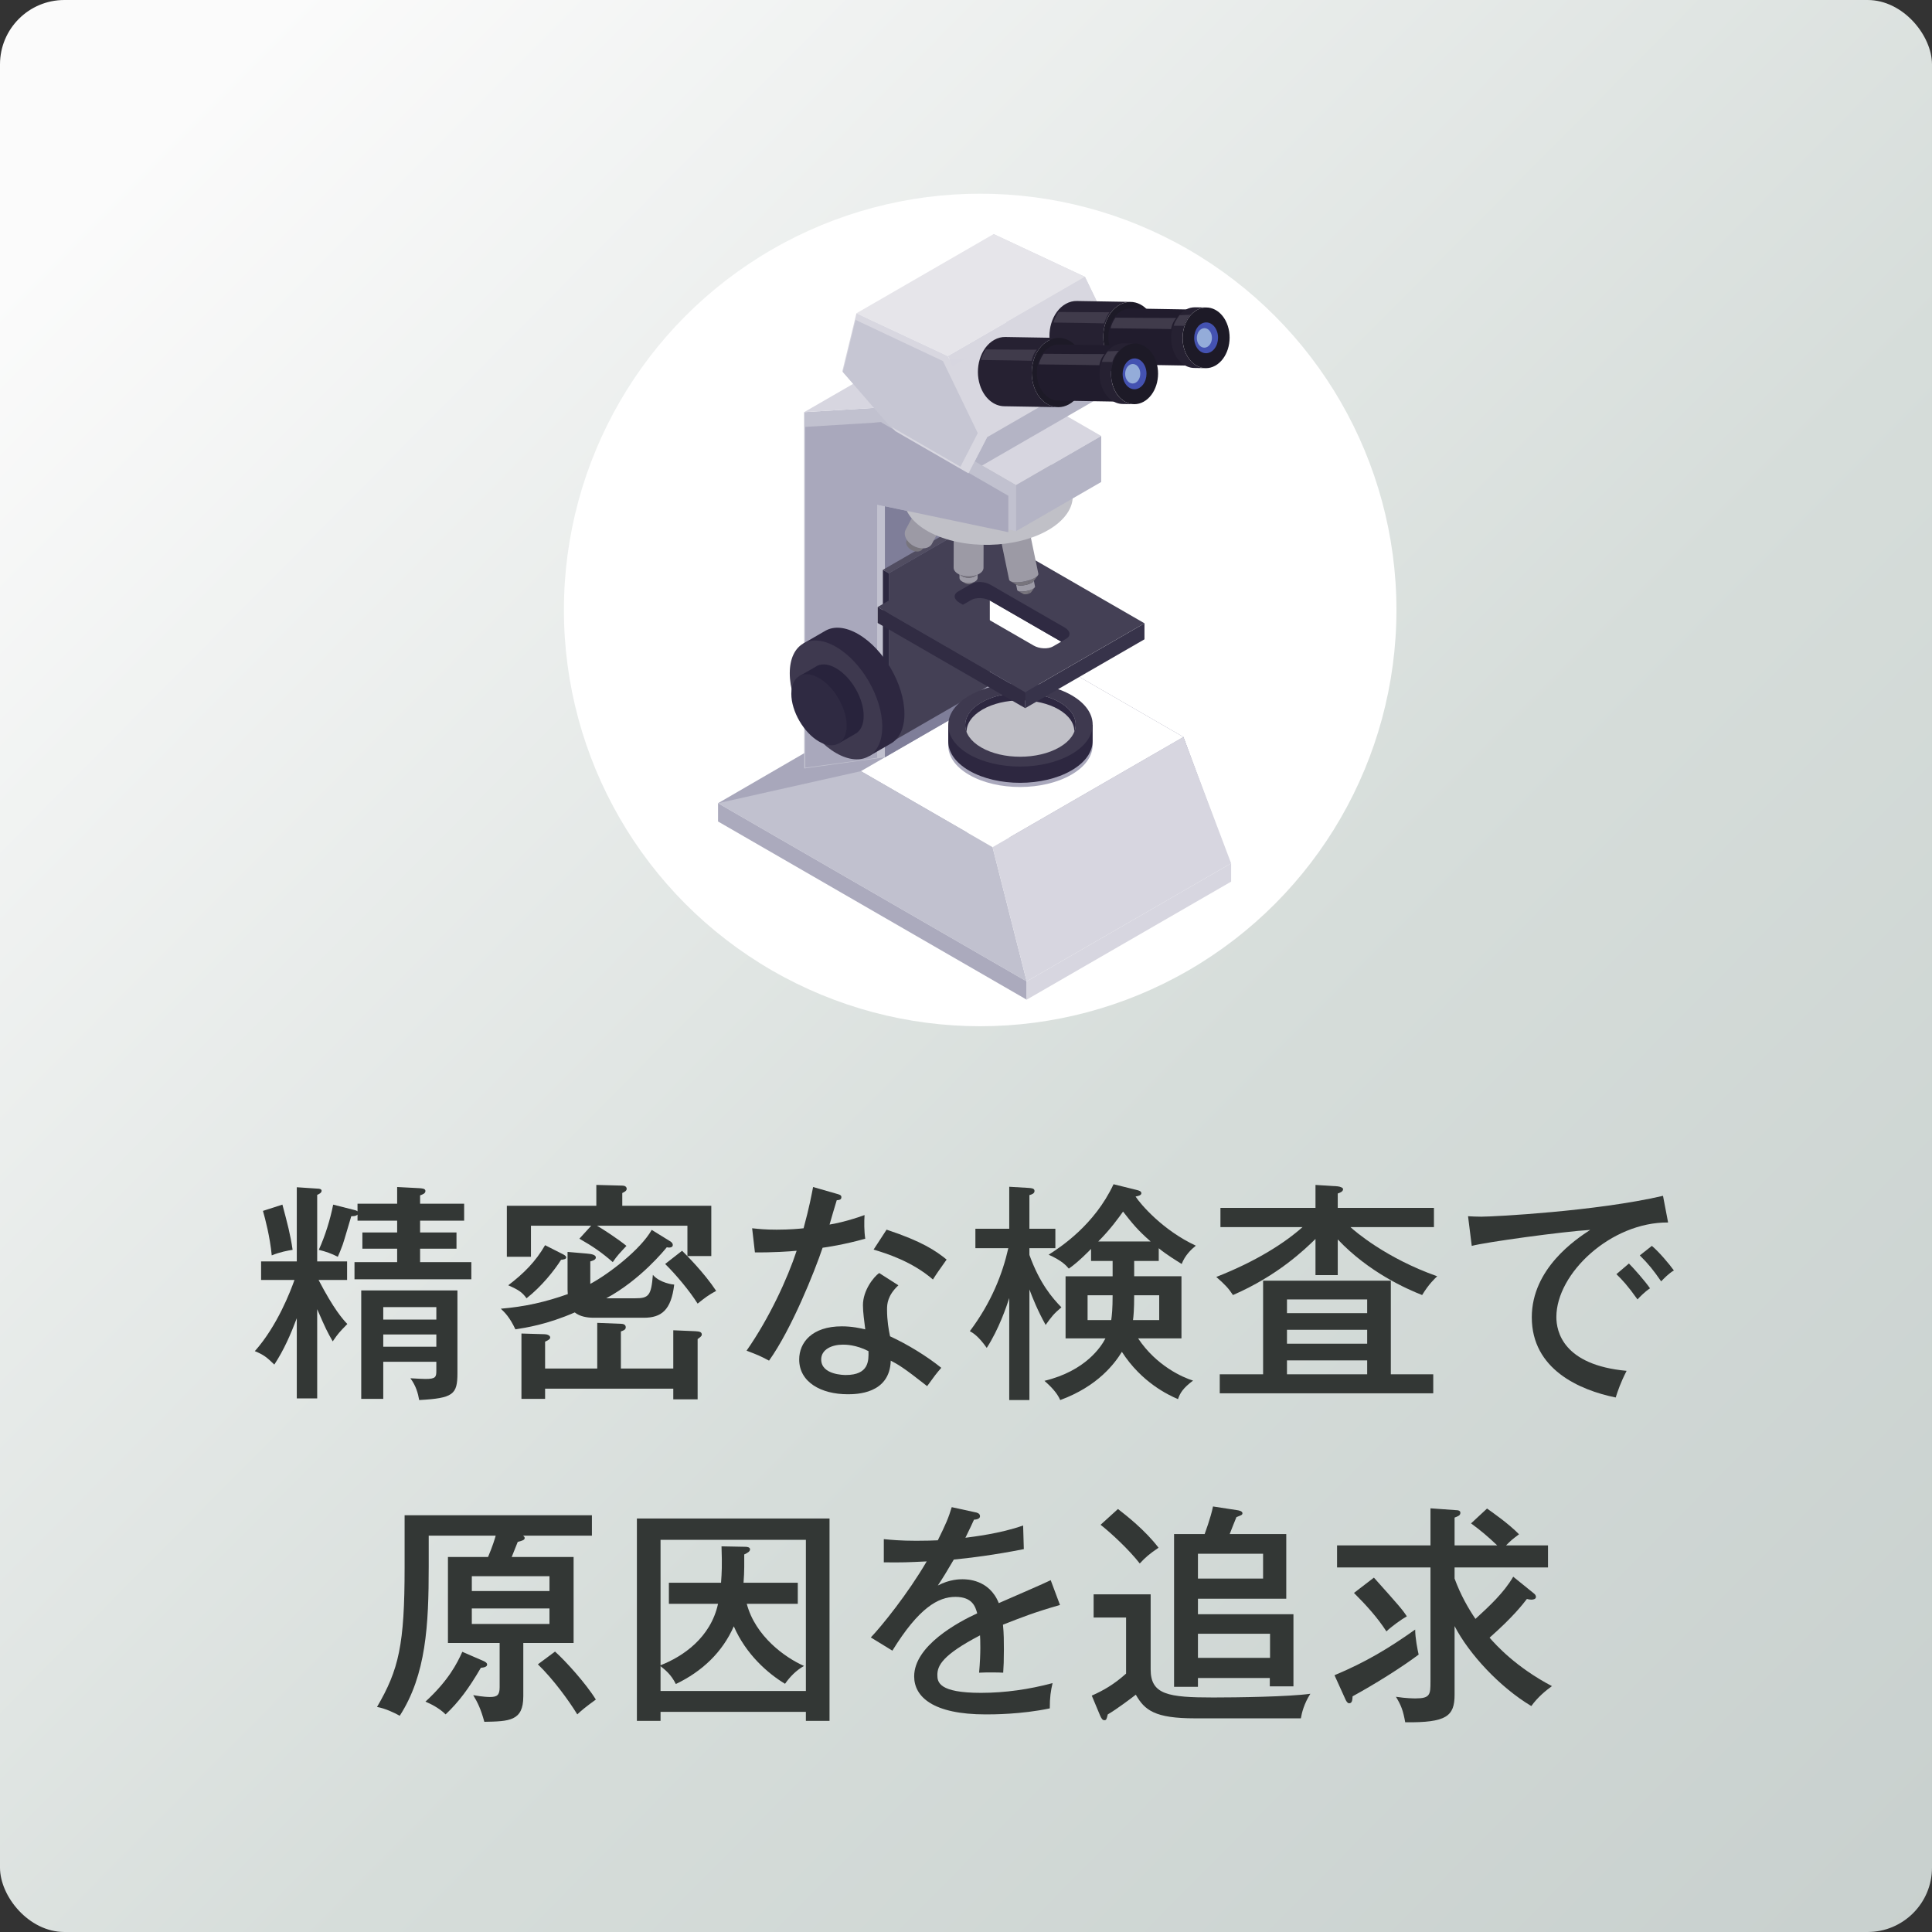 <?xml version="1.0" encoding="UTF-8"?>
<svg xmlns="http://www.w3.org/2000/svg" width="300" height="300" xmlns:xlink="http://www.w3.org/1999/xlink" version="1.1" viewBox="0 0 300 300">
  <rect x="0" y="0" width="300" height="300" fill="#333333" stroke="none"/>
  <defs>
    <style>
      .cls-1 {
        fill: #2c2840;
      }

      .cls-2 {
        fill: #28233c;
      }

      .cls-3 {
        fill: #c1c1cf;
      }

      .cls-4 {
        fill: #9c9aa5;
      }

      .cls-5 {
        fill: #c0c0c7;
      }

      .cls-6 {
        fill: #abaabd;
      }

      .cls-7 {
        fill: #444055;
      }

      .cls-8 {
        fill: #1d1a27;
      }

      .cls-9 {
        fill: #514d61;
      }

      .cls-10 {
        fill: #d8d7e0;
      }

      .cls-11 {
        fill: #312c43;
      }

      .cls-12 {
        fill: #2f2a42;
      }

      .cls-13 {
        fill: #3e394f;
      }

      .cls-14 {
        fill: #a9a8bc;
      }

      .cls-15 {
        isolation: isolate;
      }

      .cls-16 {
        fill: #b4b4c5;
      }

      .cls-17 {
        fill: #94acd9;
      }

      .cls-18 {
        fill: url(#_名称未設定グラデーション_9);
      }

      .cls-19 {
        fill: #fff;
      }

      .cls-20 {
        fill: #7f7e99;
      }

      .cls-21 {
        fill: #262132;
      }

      .cls-22 {
        fill: #d7d6e0;
      }

      .cls-23 {
        fill: #78757d;
      }

      .cls-24 {
        fill: #403b4b;
      }

      .cls-25 {
        fill: #211c2d;
      }

      .cls-26 {
        fill: #2d2740;
      }

      .cls-27 {
        fill: #333735;
      }

      .cls-28 {
        fill: #a8a7bb;
      }

      .cls-29 {
        fill: #37334a;
      }

      .cls-30 {
        fill: #c6c6d3;
      }

      .cls-31 {
        fill: #4452b1;
      }

      .cls-32 {
        fill: #e6e5ea;
      }
    </style>
    <linearGradient id="_名称未設定グラデーション_9" data-name="名称未設定グラデーション 9" x1="21.848" y1="22.963" x2="301.759" y2="300.44" gradientUnits="userSpaceOnUse">
      <stop offset="0" stop-color="#fbfbfb"/>
      <stop offset=".551" stop-color="#d6ddda"/>
      <stop offset="1" stop-color="#c8d0ce"/>
    </linearGradient>
  </defs>
  <!-- Generator: Adobe Illustrator 28.7.1, SVG Export Plug-In . SVG Version: 1.2.0 Build 142)  -->
  <g>
    <g id="_レイヤー_1" data-name="レイヤー_1">
      <rect class="cls-18" width="300" height="300" rx="10" ry="10"/>
      <g>
        <path class="cls-27" d="M49.253,217.147h-3.168v-12.454c-.935,2.483-2.016,4.967-3.491,7.198-1.152-1.115-1.62-1.512-3.024-2.087,3.492-3.924,5.544-9.323,6.155-11.051h-5.183v-2.88h5.543v-11.519l3.239.216c.181,0,.612.036.612.324,0,.324-.36.504-.684.647v10.331h4.643v2.88h-4.427c2.375,4.571,3.779,6.119,4.463,6.839-1.26,1.296-1.403,1.44-2.268,2.699-.899-1.583-1.08-1.943-2.411-5.003v13.858ZM43.853,187.054c.792,2.988,1.224,4.572,1.584,7.019-.685.108-1.944.324-3.24.864-.288-2.952-1.008-5.651-1.367-6.911l3.023-.973ZM55.516,189.538v-.936c-.216.217-.504.252-.972.252-.216.721-1.116,3.816-1.332,4.428-.324.864-.54,1.404-.756,1.872-.972-.504-1.907-.828-2.951-1.08,1.008-2.231,1.764-4.68,2.231-7.019l3.275.828c.18.036.397.108.504.216v-1.188h6.155v-2.592l3.456.18c.359.036.935.036.935.433,0,.396-.432.54-.828.684v1.296h6.839v2.628h-6.839v1.836h5.651v2.519h-5.651v2.088h7.955v2.663h-18.142v-2.663h6.623v-2.088h-5.399v-2.519h5.399v-1.836h-6.155ZM59.512,211.459v5.76h-3.42v-16.847h14.938v12.851c0,3.312-.648,3.888-5.939,4.176-.181-1.044-.504-2.231-1.368-3.384.972.072,2.231.108,2.34.108,1.584,0,1.691-.288,1.691-1.296v-1.368h-8.242ZM67.754,204.908v-1.944h-8.242v1.944h8.242ZM67.754,209.119v-1.907h-8.242v1.907h8.242Z"/>
        <path class="cls-27" d="M104.114,192.777c.18.108.36.324.36.54,0,.468-.648.432-.936.36-.324.396-4.067,5.039-9.395,7.919h4.535c2.052,0,2.448-.433,2.7-3.636,1.079,1.26,3.131,1.512,3.312,1.512-.468,3.959-1.98,5.147-4.716,5.147h-7.774c-1.009,0-2.16-.18-2.952-.828-4.283,1.872-7.595,2.376-9.215,2.628-.899-1.908-1.655-2.628-2.268-3.204,3.815-.323,6.947-1.044,10.402-2.268,0-.18-.036-.54-.036-.684v-5.867l2.952.252c.935.071,1.44.252,1.44.611,0,.36-.468.504-.863.612v3.491c2.879-1.548,7.811-5.327,9.538-8.387l2.916,1.8ZM91.804,190.33h-9.358v4.823h-3.744v-7.919h13.895v-3.24l4.067.108c.36,0,.648.18.648.504s-.397.504-.685.647v1.98h13.822v7.811h-3.707v-4.715h-14.038c.935.54,3.347,2.123,4.571,3.131-1.008,1.08-1.44,1.512-2.124,2.521-1.691-1.477-3.096-2.448-5.184-3.636l1.836-2.016ZM87.412,194.757c.36.181.504.324.504.504,0,.288-.504.324-.792.36-1.079,1.691-3.023,4.14-5.363,5.976-.647-.9-1.188-1.296-2.844-2.017,2.412-1.835,4.248-3.671,5.724-6.227l2.772,1.403ZM92.739,212.503v-7.091l3.636.144c.324,0,.792.072.792.54,0,.432-.468.54-.756.648v5.759h8.135v-5.939l3.42.144c.72.036,1.008.144,1.008.54,0,.216-.252.396-.647.684v9.358h-3.78v-1.655h-19.905v1.584h-3.672v-10.151l3.6.108c.36,0,.864.18.864.504,0,.252-.288.432-.792.647v4.176h8.099ZM105.914,194.217c.576.576,3.384,3.348,5.291,6.228-1.296.72-1.655,1.008-2.879,1.98-1.225-1.943-3.348-4.499-5.04-6.155l2.628-2.052Z"/>
        <path class="cls-27" d="M116.79,190.726c1.079.108,1.98.216,3.815.216,2.016,0,3.527-.144,4.175-.216.936-3.455,1.225-5.147,1.477-6.407l3.887,1.116c.324.107.504.18.504.468,0,.396-.323.432-.72.468-.18.576-.972,3.239-1.115,3.779.899-.144,2.843-.54,5.435-1.476-.071,1.044-.071,2.519.108,3.672-3.312.935-6.083,1.332-6.623,1.403-1.26,3.744-4.823,12.635-8.315,17.53-1.512-.792-1.619-.828-3.491-1.548,3.527-5.039,6.371-11.23,7.775-15.515-1.009.108-3.744.288-6.479.252l-.432-3.743ZM139.503,199.58c-1.692,1.584-1.764,2.916-1.764,3.744,0,1.764.252,3.168.468,4.176,2.735,1.26,5.724,3.095,7.955,4.894-.756.864-1.08,1.296-2.196,2.844-3.743-2.951-4.499-3.348-5.651-3.959-.144,5.219-5.435,5.219-6.694,5.219-4.104,0-7.523-1.871-7.523-5.398,0-2.628,1.98-5.147,6.623-5.147,1.584,0,2.844.287,3.636.468-.144-1.224-.36-2.628-.36-3.744,0-2.304,1.656-4.391,2.519-5.003l2.988,1.907ZM130.899,208.795c-1.764,0-3.383.757-3.383,2.305,0,2.411,3.6,2.411,3.815,2.411,3.6,0,3.563-2.231,3.527-3.707-1.943-1.009-3.6-1.009-3.96-1.009ZM137.667,190.941c5.543,1.836,7.631,3.275,9.323,4.644-1.225,1.728-1.584,2.231-2.124,3.096-3.239-2.808-7.271-4.067-9.215-4.644l2.016-3.096Z"/>
        <path class="cls-27" d="M159.845,217.398h-3.132v-15.838c-.397,1.26-1.62,4.859-3.491,7.739-1.332-1.872-2.16-2.34-2.628-2.592,3.348-4.464,5.075-8.892,5.976-12.887h-5.112v-3.023h5.256v-6.516l3.06.181c.324.035.864.035.864.468,0,.396-.397.54-.792.647v5.22h4.031v3.023h-4.031v1.044c1.584,4.392,3.527,6.659,4.967,8.135-1.224,1.044-1.512,1.44-2.447,2.735-1.26-2.268-2.016-4.175-2.519-5.507v17.17ZM172.767,195.801h-3.348v-1.871c-.252.252-1.98,2.052-3.455,3.06-.397-.469-1.044-1.225-3.132-2.16,1.8-1.151,7.091-4.571,10.079-10.942l3.491.863c.468.108.828.217.828.54,0,.288-.433.433-.9.504.792,1.225,4.248,5.256,9.359,7.632-.72.575-1.692,1.512-2.196,2.843-.792-.504-2.411-1.476-3.563-2.447v1.98h-3.815v2.376h7.343v9.646h-6.731c2.844,4.284,6.982,6.084,8.53,6.552-1.583,1.188-2.016,1.943-2.339,2.879-1.513-.647-5.651-2.591-8.711-7.343-1.116,1.8-3.708,5.327-9.575,7.487-.504-1.152-1.44-2.088-2.447-2.987,6.407-1.548,8.818-5.328,9.467-6.588h-6.191v-9.646h7.307v-2.376ZM172.551,204.98c.108-.756.216-1.764.216-3.852h-3.888v3.852h3.672ZM178.67,192.777c-2.088-1.836-2.844-2.808-4.283-4.644-.612.864-1.944,2.736-3.852,4.644h8.135ZM180.002,204.98v-3.852h-3.888c0,2.269-.107,3.276-.18,3.852h4.067Z"/>
        <path class="cls-27" d="M207.724,197.997h-3.456v-5.615c-1.619,1.583-5.831,5.686-12.815,8.711-.684-1.044-1.26-1.656-2.591-2.808,6.335-2.484,10.727-5.363,13.39-7.739h-12.742v-2.988h14.758v-3.563l3.42.217c.396.035.864.216.864.432,0,.359-.397.54-.828.684v2.231h14.938v2.988h-12.958c.648.611,5.508,4.823,13.463,7.631-.397.396-1.261,1.151-2.34,2.916-2.376-.936-8.279-3.528-13.102-8.64v5.544ZM222.554,213.402v2.952h-33.152v-2.952h6.731v-14.542h19.834v14.542h6.587ZM212.295,203.9v-2.124h-12.454v2.124h12.454ZM212.295,208.651v-2.159h-12.454v2.159h12.454ZM212.295,213.402v-2.159h-12.454v2.159h12.454Z"/>
        <path class="cls-27" d="M259.022,189.826c-8.855-.072-17.351,7.883-17.351,14.685,0,2.196,1.008,7.451,10.907,8.352-.972,1.907-1.368,3.131-1.692,4.139-5.651-1.151-13.03-4.391-13.03-12.454,0-7.595,6.911-12.166,9.071-13.57-4.248.252-16.27,1.908-18.394,2.483l-.576-4.607c.684.036,1.26.072,2.052.072,1.872,0,17.854-.828,28.221-3.239l.792,4.14ZM252.939,196.197c.756.756,2.448,2.663,3.276,3.852-.828.54-1.656,1.403-1.944,1.728-1.476-2.088-2.411-3.096-3.275-3.924l1.943-1.655ZM256.502,193.461c1.116.936,2.664,2.772,3.42,3.816-.828.468-1.584,1.295-1.98,1.691-1.224-1.764-1.908-2.628-3.312-4.031l1.871-1.477Z"/>
        <path class="cls-27" d="M81.255,263.438c0,3.815-2.196,3.852-6.048,3.924-.54-1.98-1.044-3.023-1.728-4.14,1.62.288,2.448.288,2.592.288,1.116,0,1.512-.288,1.512-1.512v-6.875h-8.027v-13.354h6.228c.756-1.8,1.044-2.808,1.188-3.312h-10.402v4.823c0,9.071-.396,16.774-4.499,23.145-.756-.433-2.268-1.152-3.528-1.368,3.384-5.795,4.284-9.646,4.284-21.669v-8.1h29.084v3.168h-10.69c.072.072.252.18.252.36,0,.323-.397.432-1.08.611-.252.648-.54,1.368-.935,2.34h9.61v13.354h-7.811v8.315ZM75.027,257.896c.252.108.612.288.612.576,0,.359-.504.468-.973.504-1.871,3.203-3.383,5.255-5.471,7.235-1.044-1.044-2.448-1.692-3.132-1.98,3.563-3.275,4.896-5.903,5.724-7.738l3.239,1.403ZM73.264,247.06h12.059v-2.304h-12.059v2.304ZM85.322,249.761h-12.059v2.411h12.059v-2.411ZM86.186,256.456c1.692,1.512,4.859,5.039,6.336,7.451-1.692,1.224-2.268,1.728-2.88,2.304-1.368-2.232-3.779-5.508-6.119-7.775l2.663-1.98Z"/>
        <path class="cls-27" d="M102.568,265.815v1.404h-3.672v-31.425h29.913v31.425h-3.672v-1.404h-22.569ZM115.959,249.041c1.332,5.039,5.939,8.351,8.891,9.646-1.224.684-2.195,1.691-2.951,2.772-2.628-1.584-6.048-4.535-7.955-8.927-1.764,4.031-4.932,7.019-8.999,8.963-.756-1.512-1.656-2.195-2.376-2.772v3.852h22.569v-23.47h-22.569v19.474c3.42-1.331,7.775-4.247,8.927-9.538h-7.631v-3.276h8.099c.108-1.548.181-2.591.072-5.651l3.672.072c.252,0,.756.036.756.397,0,.323-.36.54-.9.792,0,1.296.036,2.556-.107,4.391h8.423v3.276h-7.919Z"/>
        <path class="cls-27" d="M151.419,234.822c.217.036.757.144.757.612,0,.107-.036.504-.936.54-.288.647-.576,1.26-1.332,2.808,1.08-.144,5.472-.648,8.963-1.908l.108,3.672c-4.499.899-8.567,1.403-10.871,1.619-1.188,2.017-1.691,2.844-2.483,4.032,1.836-.972,3.42-.972,3.815-.972.648,0,4.176,0,5.651,3.707,2.7-1.188,6.983-3.023,8.063-3.563l1.44,3.852c-3.924,1.116-6.012,1.943-8.854,3.06.144,1.332.144,2.735.144,3.852,0,1.691-.036,2.628-.108,3.6-.611-.036-2.411-.072-3.743,0,.288-3.096.18-5.256.144-5.796-5.868,3.061-6.624,4.716-6.624,6.155,0,1.116.252,2.772,6.768,2.772,3.743,0,7.487-.54,11.122-1.512-.287,1.224-.432,2.195-.432,3.923-4.428.936-8.891.936-9.935.936-8.207,0-11.123-2.736-11.123-5.903,0-4.752,6.804-8.423,9.791-9.791-.288-1.008-.72-2.556-3.384-2.556s-5.686,1.691-9.79,8.351l-3.348-2.052c1.691-1.764,5.759-6.803,8.675-11.807-2.916.144-3.815.181-6.659.144v-3.6c1.151.107,2.556.252,5.039.252,1.44,0,2.628-.036,3.348-.072,1.224-2.483,1.656-3.455,2.16-5.147l3.635.792Z"/>
        <path class="cls-27" d="M178.673,247.565v11.663c0,3.923,2.735,4.356,9.719,4.356,3.671,0,11.698-.108,15.082-.576-.973,1.512-1.332,2.952-1.477,3.815h-16.449c-6.228,0-7.811-1.26-9.179-3.672-.612.469-2.916,2.232-4.356,3.061-.181.756-.217.899-.54.899-.252,0-.433-.216-.648-.72l-1.296-3.096c1.8-.792,3.492-1.764,5.327-3.42v-8.711h-5.039v-3.6h8.855ZM173.597,234.318c1.26.972,4.248,3.312,6.3,6.012-1.44.972-2.088,1.548-2.916,2.447-1.62-2.088-4.392-4.68-6.083-6.011l2.699-2.448ZM199.73,238.206v10.043h-13.714v2.411h14.83v11.195h-3.672v-1.296h-11.158v1.367h-3.708v-23.721h4.752c.036-.144.935-2.483,1.296-4.283l3.743.575c.252.036.828.144.828.469,0,.287-.216.323-.935.611-.181.397-.9,2.268-1.044,2.628h8.782ZM186.016,241.266v3.852h10.114v-3.852h-10.114ZM186.016,253.684v3.744h11.194v-3.744h-11.194Z"/>
        <path class="cls-27" d="M207.222,260.127c4.823-2.016,8.423-4.175,12.526-7.091,0,1.296.36,3.132.54,3.888-2.735,2.052-6.839,4.607-10.259,6.479-.036.612-.071,1.08-.54,1.08-.252,0-.432-.323-.54-.54l-1.728-3.815ZM238.178,247.421c.181.144.324.324.324.54,0,.359-.432.432-.72.432-.216,0-.397-.036-.685-.107-.647.827-2.087,2.735-5.795,6.011.972,1.116,4.067,4.571,9.683,7.523-.899.647-2.195,1.691-3.203,3.096-4.932-2.952-9.683-8.1-11.915-12.419v10.654c0,3.348-1.26,4.356-7.667,4.284-.323-1.836-.647-2.664-1.44-3.96,1.62.252,2.772.252,3.06.252,2.268,0,2.304-.611,2.304-2.627v-17.71h-14.506v-3.42h14.506v-5.759l3.995.287c.217,0,.648.036.648.397,0,.432-.36.54-.9.756v4.319h6.623c-1.547-1.476-2.556-2.304-4.067-3.42l2.484-2.304c.863.612,3.348,2.34,4.967,3.996-1.151.863-1.26.972-2.016,1.728h6.516v3.42h-14.507v1.728c.936,2.556,2.16,4.68,3.24,6.263,2.159-1.98,4.392-4.031,5.867-6.551l3.203,2.592ZM213.341,244.973c3.996,4.464,4.428,4.968,5.111,6.012-.792.432-2.447,1.62-3.167,2.34-1.404-2.16-3.06-3.996-5.04-5.976l3.096-2.376Z"/>
      </g>
      <circle class="cls-19" cx="152.201" cy="94.715" r="64.638"/>
      <g>
        <polygon class="cls-28" points="191.008 134.059 143.085 106.391 163.312 102.638 183.757 114.442 191.008 134.059"/>
        <polygon class="cls-28" points="191.008 134.059 111.497 124.721 143.085 106.391 163.312 102.638 183.757 114.442 191.008 134.059"/>
        <polygon class="cls-19" points="163.312 102.638 133.681 119.746 154.125 131.55 183.757 114.442 163.312 102.638"/>
        <polygon class="cls-3" points="159.42 152.389 111.497 124.721 133.681 119.746 154.125 131.55 159.42 152.389"/>
        <polygon class="cls-6" points="159.42 152.389 111.497 124.721 111.497 127.56 159.42 155.228 159.42 152.389"/>
        <polygon class="cls-22" points="191.168 134.059 159.42 152.389 154.125 131.55 183.757 114.442 191.168 134.059"/>
        <polygon class="cls-22" points="159.42 152.389 191.168 134.059 191.168 136.899 159.42 155.228 159.42 152.389"/>
        <polygon class="cls-20" points="150.632 109.96 137.403 117.597 137.403 70.01 150.632 62.372 150.632 109.96"/>
        <polygon class="cls-3" points="157.768 75.335 157.768 82.479 137.403 78.202 137.403 117.597 124.869 119.328 124.869 63.998 136.866 63.268 157.768 75.335"/>
        <polygon class="cls-14" points="136.207 117.654 136.207 78.359 156.571 82.636 156.571 76.981 136.809 65.571 125.049 66.287 125.049 119.194 134.571 117.913 136.207 117.654"/>
        <g>
          <polygon class="cls-1" points="137.093 88.483 137.093 114.934 138.014 115.466 138.014 89.015 137.093 88.483"/>
          <polygon class="cls-9" points="137.093 88.483 152.777 79.428 153.698 79.96 138.014 89.015 137.093 88.483"/>
          <polygon class="cls-7" points="138.014 89.015 138.014 115.466 153.698 106.411 153.698 79.96 138.014 89.015"/>
        </g>
        <g>
          <path class="cls-14" d="M150.501,120.324c4.365,2.52,11.466,2.508,15.858-.029,4.393-2.536,4.415-6.636.05-9.156-4.365-2.52-11.466-2.508-15.858.029-4.393,2.536-4.415,6.636-.05,9.156Z"/>
          <path class="cls-26" d="M150.501,119.674c4.365,2.52,11.466,2.508,15.858-.029,2.205-1.273,3.308-2.94,3.309-4.603h0s0-2.493,0-2.493l-2.928.014c-.108-.068-.218-.135-.332-.201-4.365-2.52-11.466-2.508-15.858.029-.141.082-.278.165-.41.25l-2.898.013-0,2.429h0c-.017,1.663,1.068,3.326,3.259,4.591Z"/>
          <path class="cls-13" d="M150.501,117.149c4.365,2.52,11.466,2.508,15.858-.029,4.393-2.536,4.415-6.636.05-9.156s-11.466-2.508-15.858.029c-4.393,2.536-4.415,6.636-.05,9.156Z"/>
          <path class="cls-5" d="M152.374,116.068c3.338,1.927,8.767,1.917,12.126-.022,3.359-1.939,3.376-5.074.038-7.001-3.338-1.927-8.767-1.917-12.126.022-3.359,1.939-3.376,5.074-.038,7.001Z"/>
          <path class="cls-26" d="M152.561,110.177c3.276-1.891,8.57-1.901,11.825-.021,1.655.956,2.464,2.216,2.429,3.473.629-1.601-.129-3.342-2.278-4.583-3.338-1.927-8.767-1.917-12.126.022-2.176,1.256-2.949,3.014-2.316,4.62-.035-1.266.787-2.542,2.466-3.511Z"/>
        </g>
        <g>
          <g>
            <polygon class="cls-11" points="159.195 109.963 136.287 96.738 136.287 94.254 159.195 107.48 159.195 109.963"/>
            <polygon class="cls-29" points="159.195 109.963 177.713 99.272 177.713 96.788 159.195 107.48 159.195 109.963"/>
            <path class="cls-7" d="M154.806,83.566l-18.52,10.69,22.91,13.22,18.52-10.69-22.91-13.22ZM160.516,100.246l-10.99-6.34,1.28-.74c.76-.44,2.11-.38,2.99.13l10.99,6.34-1.27.74c-.77.44-2.12.38-3-.13Z"/>
          </g>
          <path class="cls-12" d="M165.556,99.186l-.77.45-10.99-6.34c-.88-.51-2.23-.57-2.99-.13l-1.28.74-.55-.32c-.89-.51-.98-1.29-.22-1.73l2.05-1.18c.76-.45,2.11-.39,2.99.12l11.55,6.66c.88.51.98,1.29.21,1.73Z"/>
        </g>
        <g>
          <g>
            <g class="cls-15">
              <path class="cls-23" d="M149.927,90.608l-.542-.315c.543.325,1.436.334,1.994.02l-.53.304c-.259.145-.672.141-.923-.009h0Z"/>
            </g>
            <path class="cls-4" d="M151.382,89.486c-.144.081-.311.14-.488.178-.508.109-1.103.042-1.506-.199-.096-.057-.174-.12-.235-.188-.11-.12-.164-.252-.164-.384l-.002.827c-0.0.132.054.264.164.384.061.067.14.13.236.188.403.241.998.308,1.506.199.177-.038.344-.098.488-.179.284-.159.427-.371.427-.584l.002-.827c-.001.212-.143.424-.427.584Z"/>
            <g class="cls-15">
              <path class="cls-23" d="M149.406,89.477l-.639-.369c.895.517,2.342.526,3.251.016l-.636.362c-.552.31-1.432.305-1.977-.01h0Z"/>
            </g>
            <path class="cls-4" d="M152.036,82.921h0c-.238.133-.511.231-.803.293-.836.18-1.815.069-2.477-.327-.158-.094-.287-.198-.388-.308-.18-.197-.27-.415-.269-.631l-.018,6.203c-.001.217.089.434.269.631.101.11.23.214.387.309.662.396,1.641.506,2.477.327.291-.062.566-.16.803-.294.467-.262.702-.611.703-.96l.018-6.203c-.001.35-.236.698-.703.96Z"/>
          </g>
          <g>
            <g class="cls-15">
              <path class="cls-23" d="M159.727,92.192l.141-.526c.404-.131.686-.295.798-.446l-.572.767c-.052.069-.182.145-.368.205h0Z"/>
            </g>
            <path class="cls-4" d="M160.522,90.108c.036.176-.257.408-.77.587-.026.009-.052.018-.079.027-.127.041-.258.076-.388.105-.29.064-.58.096-.828.095-.227-.001-.42-.03-.547-.089-.017-.008-.033-.016-.047-.025-.06-.037-.094-.08-.104-.128l.195.943c.01.048.044.091.104.128.014.009.03.017.047.025.127.059.319.088.547.089.248.001.537-.032.828-.095.13-.029.261-.064.388-.105.027-.009.053-.018.079-.027.513-.179.806-.411.77-.587l-.195-.944Z"/>
            <g class="cls-15">
              <path class="cls-23" d="M158.898,92.234l-.829-.476c.302.174,1.102.133,1.8-.092l-.141.526c-.321.104-.69.123-.829.043h0Z"/>
            </g>
            <g class="cls-15">
              <path class="cls-23" d="M159.673,90.722l.168-.63c.664-.215,1.128-.486,1.312-.734l-.681.918c-.112.151-.394.316-.798.447h0Z"/>
            </g>
            <g class="cls-15">
              <path class="cls-23" d="M157.873,90.814l-.989-.571c.496.286,1.811.22,2.958-.151l-.168.63c-.698.226-1.498.266-1.8.092h0Z"/>
            </g>
            <path class="cls-4" d="M159.774,82.024c.06.289-.423.67-1.265.964-.043.015-.086.03-.13.044-.209.068-.423.125-.637.172-.478.105-.953.158-1.36.157-.374-.002-.69-.049-.898-.146-.028-.013-.054-.027-.078-.042-.099-.061-.154-.132-.171-.21l1.462,7.059c.016.078.072.149.17.21.024.015.05.029.078.042.208.096.524.144.898.145.407.002.883-.051,1.36-.157.214-.047.429-.105.637-.172.044-.014.088-.029.13-.044.842-.294,1.325-.676,1.265-.964l-1.462-7.059Z"/>
          </g>
          <path class="cls-23" d="M142.55,84.997c-.239-.03-.49-.115-.727-.255-.354-.21-.604-.504-.715-.803-.09-.242-.09-.487.019-.692l-.338.635c-.109.206-.11.451-.019.692.111.298.361.593.715.803.236.14.487.225.727.255.439.055.838-.071,1.034-.369l.338-.635c-.197.298-.596.424-1.034.369Z"/>
          <path class="cls-4" d="M145.493,80.377c-.394-.05-.806-.188-1.195-.419-.582-.346-.992-.829-1.175-1.319-.148-.397-.147-.8.032-1.137l-2.528,4.754c-.179.338-.18.74-.032,1.137.183.49.593.974,1.175,1.319.388.23.801.369,1.195.419.721.091,1.377-.117,1.699-.607l2.528-4.754c-.323.489-.979.698-1.7.607Z"/>
          <path class="cls-5" d="M146.334,83.505c6.085,2.143,14.207,1.064,18.141-2.411,3.934-3.474,2.191-8.028-3.894-10.171-6.085-2.143-14.207-1.064-18.141,2.411-3.934,3.474-2.191,8.028,3.894,10.171Z"/>
          <polygon class="cls-22" points="150.094 55.63 136.866 63.268 157.768 75.335 170.996 67.698 150.094 55.63"/>
        </g>
        <polygon class="cls-10" points="152.087 45.365 160.33 54.655 171.681 61.208 174.568 55.597 168.474 42.988 154.287 36.347 152.087 45.365"/>
        <polygon class="cls-32" points="147.177 55.284 168.474 42.988 154.287 36.347 132.989 48.643 147.177 55.284"/>
        <polygon class="cls-10" points="174.568 55.597 153.271 67.893 147.177 55.284 168.474 42.988 174.568 55.597"/>
        <polygon class="cls-16" points="174.568 55.597 153.271 67.893 150.384 73.504 171.681 61.208 174.568 55.597"/>
        <polygon class="cls-22" points="150.094 55.63 136.866 63.268 124.869 63.998 138.097 56.361 150.094 55.63"/>
        <polygon class="cls-16" points="170.996 74.842 157.768 82.479 157.768 75.335 170.996 67.698 170.996 74.842"/>
        <polygon class="cls-3" points="157.768 75.335 136.866 63.268 137.403 78.202 157.768 82.479 157.768 75.335"/>
        <polygon class="cls-14" points="135.724 65.637 136.207 79.053 136.207 78.359 156.571 82.636 156.571 76.981 136.809 65.571 135.724 65.637"/>
        <polygon class="cls-10" points="130.79 57.661 139.033 66.951 150.384 73.504 153.271 67.893 147.177 55.284 132.989 48.643 130.79 57.661"/>
        <polygon class="cls-30" points="138.089 66.089 149.142 72.471 151.828 67.25 146.423 56.067 132.854 49.676 130.88 57.77 138.089 66.089"/>
        <path class="cls-26" d="M140.439,110.846c0-4.552-3.216-10.099-7.183-12.389-1.991-1.15-3.793-1.26-5.094-.509h-0s-3.414,1.971-3.414,1.971l1.333,2.283c-.004.115-.007.231-.007.35,0,4.552,3.216,10.099,7.183,12.389.128.074.254.143.381.208l1.319,2.26,3.364-1.942v-0c1.308-.737,2.119-2.337,2.119-4.621Z"/>
        <path class="cls-13" d="M137,112.831c0-4.552-3.216-10.099-7.183-12.389-3.967-2.29-7.183-.457-7.183,4.095s3.216,10.099,7.183,12.389c3.967,2.29,7.183.457,7.183-4.095Z"/>
        <path class="cls-2" d="M134.113,111.165c0-2.722-1.923-6.04-4.296-7.41-1.306-.754-2.476-.76-3.264-.16h-0l-2.488,1.418,1.671,2.856c.431,1.754,1.476,3.542,2.796,4.778l1.649,2.818,2.67-1.541c.003-.002.005-.003.008-.004l.017-.01v-0c.764-.449,1.236-1.398,1.236-2.746Z"/>
        <path class="cls-12" d="M131.467,112.692c0-2.723-1.923-6.04-4.296-7.41s-4.296-.273-4.296,2.449,1.923,6.04,4.296,7.41,4.296.273,4.296-2.449Z"/>
        <g>
          <path class="cls-21" d="M171.64,54.373c-.429-1.322-.416-2.745-.047-3.994.393-1.33,1.19-2.462,2.284-3.065.554-.305,1.131-.445,1.695-.435l-8.359-.143c-.565-.01-1.141.13-1.695.435-1.095.603-1.891,1.735-2.284,3.065-.369,1.249-.383,2.672.047,3.994.655,2.017,2.158,3.234,3.754,3.261l8.359.143c-1.596-.027-3.099-1.245-3.754-3.261Z"/>
          <path class="cls-8" d="M179.326,50.14c.887,2.73-.115,5.891-2.238,7.059s-4.562-.097-5.449-2.826.115-5.891,2.238-7.059,4.562.097,5.449,2.826Z"/>
          <path class="cls-25" d="M182.388,54.142c-.348-1.071-.337-2.224-.038-3.236.319-1.077.964-1.995,1.851-2.483.449-.247.916-.36,1.373-.352l-10.019-.171c-.457-.008-.924.105-1.373.352-.887.488-1.532,1.406-1.851,2.483-.299,1.012-.31,2.165.038,3.236.531,1.634,1.748,2.62,3.042,2.643l10.019.171c-1.293-.022-2.511-1.008-3.042-2.643Z"/>
          <path class="cls-8" d="M190.652,50.604c.777,2.391-.101,5.16-1.96,6.184-1.859,1.024-3.996-.085-4.773-2.476-.777-2.391.101-5.16,1.96-6.184,1.859-1.024,3.996.085,4.773,2.476Z"/>
          <path class="cls-31" d="M188.995,51.516c.394,1.214-.051,2.619-.995,3.139s-2.029-.043-2.423-1.257c-.394-1.214.051-2.619.995-3.139.944-.52,2.029.043,2.423,1.257Z"/>
          <path class="cls-21" d="M183.919,54.311c-.376-1.158-.364-2.405-.041-3.499.344-1.165,1.042-2.157,2.001-2.685.486-.268.99-.39,1.485-.381l-1.784-.03c-.494-.008-.999.114-1.485.381-.959.528-1.657,1.52-2.001,2.685-.324,1.094-.335,2.341.041,3.499.574,1.766,1.89,2.833,3.288,2.857l1.784.03c-1.398-.024-2.714-1.09-3.288-2.857Z"/>
          <path class="cls-24" d="M164.355,48.443s-.667,1.062-.75,1.646c1.75,0,7.847.124,7.847.124,0,0,.212-.806.826-1.726-.562.021-7.924-.044-7.924-.044Z"/>
          <path class="cls-24" d="M183.162,48.943s-.818,1.062-.901,1.646c1.75,0,1.607.015,1.607.015,0,0,.282-1.024,1.007-1.726-.562.021-1.714.066-1.714.066Z"/>
          <path class="cls-24" d="M173.209,49.328s-.58.761-.75,1.646c1.75,0,9.394.125,9.394.125,0,0,.124-.956.791-1.727-.562.021-9.434-.044-9.434-.044Z"/>
        </g>
        <g>
          <path class="cls-21" d="M160.53,59.965c-.429-1.322-.416-2.745-.047-3.994.393-1.33,1.19-2.462,2.284-3.065.555-.305,1.131-.445,1.695-.435l-8.359-.143c-.564-.01-1.141.13-1.695.435-1.095.603-1.891,1.735-2.284,3.065-.369,1.249-.383,2.672.047,3.994.655,2.017,2.158,3.234,3.754,3.261l8.359.143c-1.596-.027-3.099-1.245-3.754-3.261Z"/>
          <path class="cls-24" d="M153.073,54.255s-.667,1.062-.75,1.646c1.75,0,7.883.125,7.883.125,0,0,.124-.956.791-1.727-.562.021-7.924-.044-7.924-.044Z"/>
          <path class="cls-8" d="M168.216,55.732c.887,2.73-.115,5.891-2.238,7.059s-4.562-.097-5.449-2.826c-.887-2.73.115-5.891,2.238-7.059s4.562.097,5.449,2.826Z"/>
          <path class="cls-25" d="M171.277,59.734c-.348-1.071-.337-2.224-.038-3.236.319-1.077.964-1.995,1.851-2.483.449-.247.916-.36,1.373-.352l-10.019-.171c-.457-.008-.924.105-1.373.352-.887.488-1.532,1.406-1.851,2.483-.299,1.012-.31,2.165.038,3.236.531,1.634,1.748,2.62,3.042,2.643l10.019.171c-1.293-.022-2.511-1.008-3.042-2.643Z"/>
          <path class="cls-8" d="M179.542,56.196c.777,2.391-.101,5.16-1.96,6.184-1.859,1.024-3.996-.085-4.773-2.476s.101-5.16,1.96-6.184c1.859-1.024,3.996.085,4.773,2.476Z"/>
          <path class="cls-31" d="M177.885,57.109c.394,1.214-.051,2.619-.995,3.139s-2.029-.043-2.423-1.257c-.394-1.214.051-2.619.995-3.139s2.029.043,2.423,1.257Z"/>
          <path class="cls-17" d="M188.1,51.876c.25.769-.033,1.661-.631,1.99-.598.33-1.286-.027-1.536-.797-.25-.769.032-1.661.631-1.99s1.286.027,1.536.797Z"/>
          <path class="cls-17" d="M176.972,57.438c.25.769-.032,1.661-.631,1.99-.598.33-1.286-.027-1.536-.797-.25-.769.032-1.661.631-1.99.598-.33,1.286.027,1.536.797Z"/>
          <path class="cls-21" d="M172.809,59.904c-.376-1.158-.364-2.405-.041-3.499.344-1.165,1.042-2.157,2.001-2.685.486-.268.991-.389,1.485-.381l-1.784-.03c-.494-.009-.999.114-1.485.381-.959.528-1.656,1.52-2.001,2.685-.324,1.094-.335,2.341.041,3.499.574,1.766,1.89,2.833,3.288,2.857l1.784.03c-1.398-.024-2.714-1.09-3.288-2.857Z"/>
          <path class="cls-24" d="M172.016,54.552s-.818,1.062-.901,1.646c1.75,0,1.607.015,1.607.015,0,0,.282-1.024,1.007-1.726-.562.021-1.714.066-1.714.066Z"/>
          <path class="cls-24" d="M162.063,54.938s-.58.761-.75,1.646c1.75,0,9.394.125,9.394.125,0,0,.124-.956.791-1.727-.562.021-9.434-.044-9.434-.044Z"/>
        </g>
      </g>
    </g>
  </g>
</svg>
